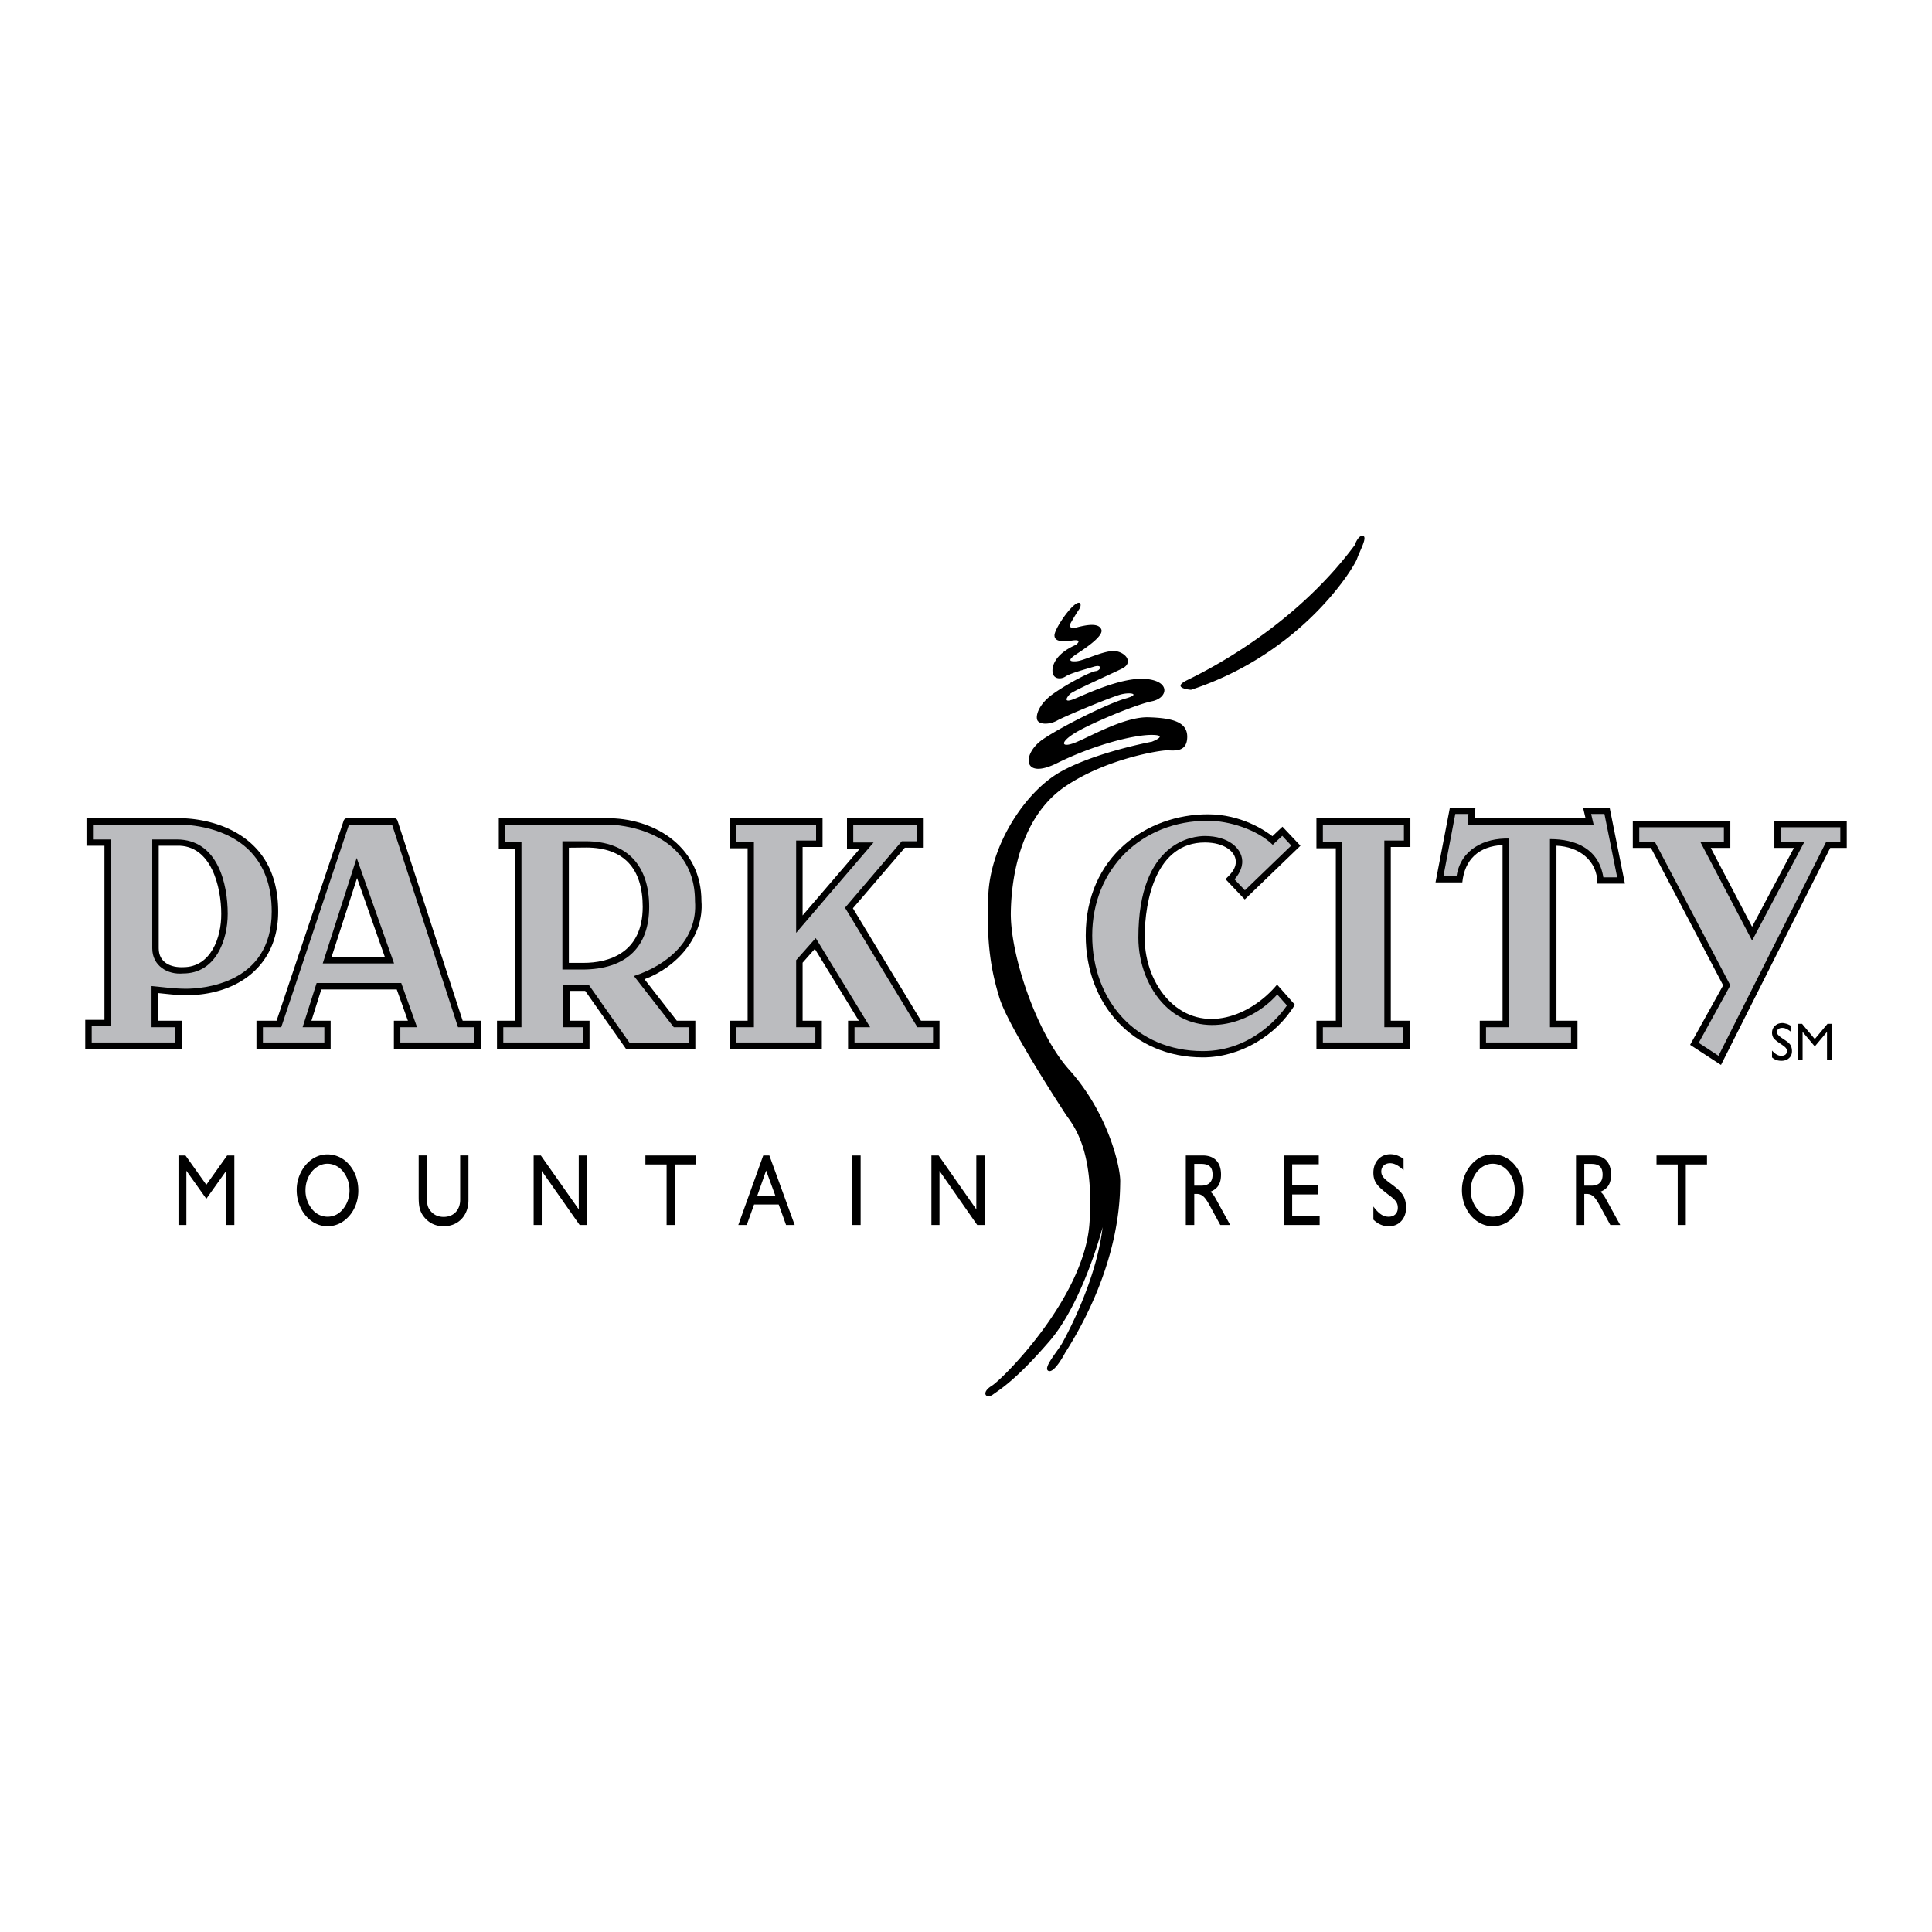<svg xmlns="http://www.w3.org/2000/svg" width="2500" height="2500" viewBox="0 0 192.756 192.756"><g fill-rule="evenodd" clip-rule="evenodd"><path fill="#fff" d="M0 0h192.756v192.756H0V0z"/><path d="M177.029 81.888v2.707h1.953l-4.176 7.869-4.123-7.869h1.953v-2.707h-9.732v2.707h1.811l7.205 13.712-3.297 5.934 3.082 2.008 10.898-21.653h1.648v-2.707h-7.222v-.001zM46.163 101.838l-6.506-19.967a.347.347 0 0 0-.305-.233h-4.75a.359.359 0 0 0-.305.215l-6.704 19.985h-2.007v2.814h7.403v-2.814h-1.918l.986-3.119h7.528l1.112 3.119h-1.398v2.814h8.675v-2.814h-1.811zM27.754 90.958c0-2.796-.842-5.019-2.491-6.614-2.886-2.796-7.152-2.707-7.331-2.707H8.629v2.742h1.792v17.369H8.504v2.904h9.643v-2.814h-2.384v-2.76c.914.09 1.882.215 2.796.215 5.091 0 9.195-2.887 9.195-8.335zM179.359 105.781v-3.638h.43l1.273 1.523 1.272-1.523h.43v3.638h-.483v-2.832l-1.219 1.451-1.218-1.451v2.832h-.485zM176.795 105.494v-.68c.162.178.322.322.467.393.143.09.287.127.467.127.16 0 .305-.037.412-.127a.427.427 0 0 0 .143-.34.487.487 0 0 0-.107-.305c-.055-.09-.232-.215-.484-.395-.395-.25-.645-.467-.752-.609a.975.975 0 0 1-.145-.52c0-.27.09-.502.287-.682.197-.197.449-.287.754-.287.125 0 .268.037.395.072.143.035.268.107.412.18v.592a2.023 2.023 0 0 0-.432-.27.83.83 0 0 0-.395-.09.694.694 0 0 0-.393.107.45.45 0 0 0-.145.322c0 .18.197.395.627.664.02.018.055.035.072.053.34.217.557.395.664.574.088.162.143.359.143.609 0 .27-.09.502-.287.682s-.447.27-.752.27c-.18 0-.359-.02-.502-.072a1.295 1.295 0 0 1-.449-.268zM17.807 122.219h.788v-5.414l1.99 2.797 1.99-2.797v5.414h.806v-6.938h-.717l-2.079 2.922-2.079-2.922h-.699v6.938zM29.601 118.723c0 .986.323 1.883.914 2.582.574.662 1.344 1.039 2.151 1.039.842 0 1.595-.359 2.187-1.039.591-.682.896-1.578.896-2.51 0-1.021-.305-1.883-.896-2.582-.574-.682-1.362-1.039-2.187-1.039-.807 0-1.559.357-2.151 1.039a3.887 3.887 0 0 0-.914 2.51zM41.772 115.281v4.016c0 .77.018 1.361.412 1.953.483.699 1.183 1.094 2.079 1.094 1.47 0 2.474-1.076 2.474-2.6v-4.463h-.825v4.428c0 1.004-.645 1.703-1.649 1.703-.609 0-1.076-.252-1.398-.719-.269-.357-.269-.805-.269-1.434v-3.979h-.824v.001zM53.243 122.219h.807v-5.397l3.782 5.397h.735v-6.938h-.825v5.377l-3.782-5.377h-.717v6.938zM66.507 122.219h.825v-6.041h2.115v-.897h-5.055v.897h2.115v6.041zM73.659 122.219h.842l.735-2.045h2.456l.735 2.045h.86l-2.527-6.938h-.61l-2.491 6.938zM85.041 122.219h.825v-6.938h-.825v6.938zM92.928 122.219h.806v-5.397l3.764 5.397h.734v-6.938h-.824v5.377l-3.763-5.377h-.717v6.938zM118.309 122.219h.842v-3.102h.234c.645 0 .932.467 1.379 1.291l.986 1.811h.986l-1.398-2.547c-.18-.322-.342-.609-.592-.77.752-.287 1.076-.824 1.076-1.721 0-1.201-.646-1.9-1.828-1.9h-1.686v6.938h.001zM128.113 122.219h3.549v-.897h-2.742v-2.152h2.58v-.895h-2.58v-2.115h2.652v-.879h-3.459v6.938zM137.021 121.68c.484.467.969.664 1.559.664 1.021 0 1.703-.789 1.703-1.828 0-1.166-.484-1.631-1.326-2.277-.699-.52-1.146-.807-1.146-1.361 0-.467.34-.824.877-.824.449 0 .861.25 1.346.699v-1.131c-.432-.305-.861-.465-1.309-.465-1.021 0-1.703.787-1.703 1.846 0 .986.502 1.416 1.471 2.168.627.467.967.736.967 1.328 0 .537-.34.895-.914.895s-1.021-.34-1.523-1.021v1.307h-.002zM145.857 118.723c0 .986.324 1.883.914 2.582.574.662 1.346 1.039 2.152 1.039.842 0 1.594-.359 2.186-1.039.592-.682.896-1.578.896-2.51 0-1.021-.305-1.883-.896-2.582a2.83 2.83 0 0 0-2.186-1.039c-.807 0-1.561.357-2.152 1.039a3.897 3.897 0 0 0-.914 2.51zM157.24 122.219h.824v-3.102h.232c.646 0 .934.467 1.381 1.291l.986 1.811h.986l-1.398-2.547c-.18-.322-.342-.609-.592-.77.752-.287 1.074-.824 1.074-1.721 0-1.201-.645-1.9-1.809-1.9h-1.686v6.938h.002zM167.385 122.219h.806v-6.041h2.116v-.897h-5.037v.897h2.115v6.041zM107.338 64.34s.807-.609-.393-.43c-1.201.179-1.74 0-1.74-.52 0-.538 1.131-2.277 1.883-2.94.734-.681.879-.107.574.341-.324.466-.826 1.344-.826 1.344s-.393.718.574.466c.951-.251 2.223-.501 2.475.215.25.699-1.918 2.062-2.582 2.509-.682.466-.717.717.107.645.807-.071 2.869-1.165 3.926-1.003 1.059.179 1.738 1.183.609 1.739-1.146.573-4.857 2.205-5.18 2.527-.322.304-.734.95.357.52 1.094-.43 4.822-2.258 7.26-2.008 2.438.233 2.15 1.9.537 2.223-1.631.323-6.416 2.33-7.832 3.263-1.416.914-1.166 1.452.395.771 1.559-.663 4.803-2.509 7.115-2.438 2.295.072 3.891.43 3.854 1.989-.035 1.56-1.344 1.309-2.043 1.309-.717 0-6.094.843-10.182 3.639-4.068 2.796-5.305 8.228-5.377 12.511s2.6 12.117 5.809 15.701c3.961 4.393 5.145 9.842 5.107 11.186-.035 1.344.107 8.244-5.502 17.082 0 0-1.076 2.078-1.668 1.791-.572-.285.914-1.936 1.398-2.795.484-.879 3.389-6.238 4.016-11.543 0 0-1.936 7.475-5.307 11.381-3.387 3.926-4.982 4.84-5.645 5.324-.682.484-1.221-.197-.107-.879 1.109-.68 9.266-8.836 9.75-16.258.484-7.438-1.686-9.803-2.365-10.807-.664-1.023-5.736-8.801-6.615-11.615-.807-2.635-1.344-5.414-1.111-10.378.252-4.965 3.674-10.181 7.152-12.171 3.477-1.972 9.158-3.029 9.158-3.029s1.793-.681-.035-.681c-1.846 0-5.789 1.021-9.375 2.796-3.566 1.792-3.566-.968-1.396-2.402 2.186-1.452 6.613-3.585 8.154-4.015 1.561-.43.592-.663-.377-.43-.967.233-5.592 2.168-6.381 2.599-.77.448-1.828.448-2.025-.036-.178-.484.197-1.649 1.65-2.652 1.451-1.022 3.709-2.187 4.193-2.223.484-.054.734-.735-.232-.431-.969.287-2.33.664-2.76.95-.432.305-1.148.305-1.291-.287-.161-.573.108-1.899 2.294-2.85zM118.828 68.821s-2.008-.143-.447-.932c1.559-.771 10.521-5.072 16.777-13.497 0 0 .34-1.022.824-.932.484.107-.305 1.47-.592 2.294-.286.825-5.413 9.411-16.562 13.067z"/><path d="M127.951 82.48l-1.004.95c-.717-.556-3.1-2.187-6.434-2.187-6.059 0-12.189 4.158-12.189 12.099 0 6.848 4.697 12.152 11.688 12.152 3.691 0 7.312-2.15 9.178-5.252l-1.775-2.008c-2.617 3.137-7.367 5.002-10.754 1.633-1.543-1.543-2.457-3.891-2.457-6.31 0-3.8 1.166-9.5 6.006-9.5 1.953 0 3.029.914 3.082 1.828.055.789-.502 1.309-1.021 1.829l1.918 2.025 5.557-5.359-1.795-1.9z"/><path fill="#bbbcbf" d="M171.455 105.334l-1.973-1.291 3.155-5.736-7.545-14.34h-1.543v-1.433h8.443v1.433h-2.367l5.182 9.877 5.232-9.877h-2.383v-1.433h5.951v1.433h-1.398l-10.754 21.367z"/><path d="M160.592 80.58h-2.652l.25 1.058h-11.076l.09-1.058h-2.547l-1.434 7.457h2.672c.232-2.294 1.648-3.603 4.014-3.728v17.53h-2.275v2.814h9.75v-2.814h-2.096v-17.46c2.186.09 4.086 1.417 4.086 3.782h2.742l-1.524-7.581z"/><path d="M154.641 83.716v18.766h2.098v1.523h-8.479v-1.523h2.295v-18.82c-2.438-.071-4.822 1.076-5.234 3.747h-1.309l1.184-6.202h1.309l-.09 1.076h12.582l-.25-1.076h1.326l1.273 6.327h-1.381c-.449-2.85-2.76-3.818-5.324-3.818z" fill="#bbbcbf"/><path d="M60.915 81.637c-3.71-.054-7.439 0-11.149 0v3.029h1.613v17.171h-1.793v2.814h9.231v-2.814h-1.972v-2.975h1.542l4.086 5.807h6.901v-2.832h-1.847l-3.226-4.141c3.208-1.184 5.968-4.248 5.682-7.797.002-5.268-4.462-8.154-9.068-8.262zM91.888 101.838l-6.793-11.22 5.18-6.041h1.882v-2.939h-7.653v3.047h1.272l-5.7 6.65v-6.829h1.99v-2.868h-9.249v2.994h1.774v17.207h-1.774v2.814h9.177v-2.814h-1.918V96.05l1.219-1.38 4.391 7.169h-1.075v2.814h9.123v-2.814h-1.846v-.001zM131.662 81.637h-.322v2.994h1.936v17.207h-1.936v2.814h9.303v-2.814h-1.883V84.505h1.955v-2.868c-7.1 0-9.053-.017-9.053 0z"/><path fill="#bbbcbf" d="M139.998 102.482v1.524h-8.014v-1.524h1.918V83.985h-1.918v-1.702h8.084v1.577h-1.953v18.622h1.883zM40.033 98.074H31.59l-1.398 4.408h2.169v1.524h-6.13v-1.524h1.828l6.758-20.199h4.302l6.578 20.199h1.631v1.524h-7.385v-1.524h1.667l-1.577-4.408zM17.95 82.283c.054 0 4.194-.09 6.865 2.509 1.524 1.488 2.294 3.567 2.294 6.166 0 7.331-7.134 7.688-8.55 7.688-1.147 0-2.294-.16-3.441-.268v4.104h2.384v1.523H9.149v-1.611h1.918V83.752H9.275v-1.47h8.675v.001z"/><path d="M22.718 91.173c0-2.994-.986-7.421-5.091-7.421H15.19v10.862c0 1.739 1.523 2.653 3.083 2.508 3.244.001 4.445-3.314 4.445-5.949z"/><path d="M15.835 84.379h1.811c3.441-.107 4.427 4.141 4.427 6.794.018 2.384-1.04 5.323-3.8 5.323-1.201.055-2.438-.447-2.438-1.881V84.379z" fill="#fff"/><path d="M35.587 85.599L32.2 96.12h7.116l-3.729-10.521z"/><path fill="#fff" d="M35.624 87.606l2.778 7.887h-5.323l2.545-7.887z"/><path d="M67.224 102.482h1.506v1.561h-5.915l-4.087-5.809h-2.527v4.248h1.972v1.523h-7.958v-1.523h1.811V84.021h-1.613v-1.738h10.504c.34 0 8.424.305 8.424 7.636.287 3.818-2.725 6.363-6.094 7.457l3.977 5.106z" fill="#bbbcbf"/><path d="M58.423 83.932h-2.312V96.73h1.972c4.463 0 6.686-2.313 6.686-6.256 0-4.087-2.169-6.542-6.346-6.542z"/><path d="M56.756 96.066v-11.49l1.721-.018c3.8 0 5.646 2.133 5.646 5.915 0 4.66-3.459 5.592-5.897 5.592h-1.47v.001z" fill="#fff"/><path fill="#bbbcbf" d="M81.384 93.593l-1.953 2.204v6.685h1.917v1.524h-7.886v-1.524h1.756V83.985h-1.756v-1.702h7.958v1.577h-1.989v9.213l7.725-9.016H85.13v-1.774h6.381v1.649H89.97l-5.664 6.632 7.224 11.918h1.559v1.524h-7.833v-1.524h1.559l-5.431-8.889zM123.166 87.731c.322-.358.824-1.058.771-1.882-.072-1.219-1.381-2.438-3.729-2.438-1.111 0-6.633.484-6.633 10.146 0 2.582.986 5.109 2.635 6.757 3.316 3.299 8.406 2.061 11.221-1.094l.969 1.094c-.609.896-3.441 4.553-8.389 4.553-6.65 0-11.041-5.037-11.041-11.525 0-6.632 4.893-11.454 11.543-11.454 2.096 0 4.928.878 6.471 2.402 0 0 .215-.215.949-.896l.896.968-4.625 4.463-1.038-1.094z"/><path d="M30.479 118.758c0-.717.233-1.379.646-1.881.412-.484.968-.771 1.542-.771.591 0 1.147.27 1.559.771.413.52.646 1.164.646 1.881s-.233 1.363-.646 1.865c-.412.52-.95.77-1.559.77a1.97 1.97 0 0 1-1.542-.77 2.904 2.904 0 0 1-.646-1.865zM75.559 119.279l.878-2.492.914 2.492h-1.792zM119.15 118.293v-2.17h.682c.771 0 1.146.287 1.146 1.076 0 .734-.395 1.094-1.146 1.094h-.682zM146.736 118.758c0-.717.232-1.379.646-1.881.412-.484.967-.771 1.541-.771.59 0 1.146.27 1.559.771.412.52.645 1.164.645 1.881s-.232 1.363-.645 1.865c-.412.52-.949.77-1.559.77a1.965 1.965 0 0 1-1.541-.77 2.904 2.904 0 0 1-.646-1.865zM158.064 118.293v-2.17h.682c.77 0 1.146.287 1.146 1.076 0 .734-.395 1.094-1.146 1.094h-.682z" fill="#fff"/></g></svg>